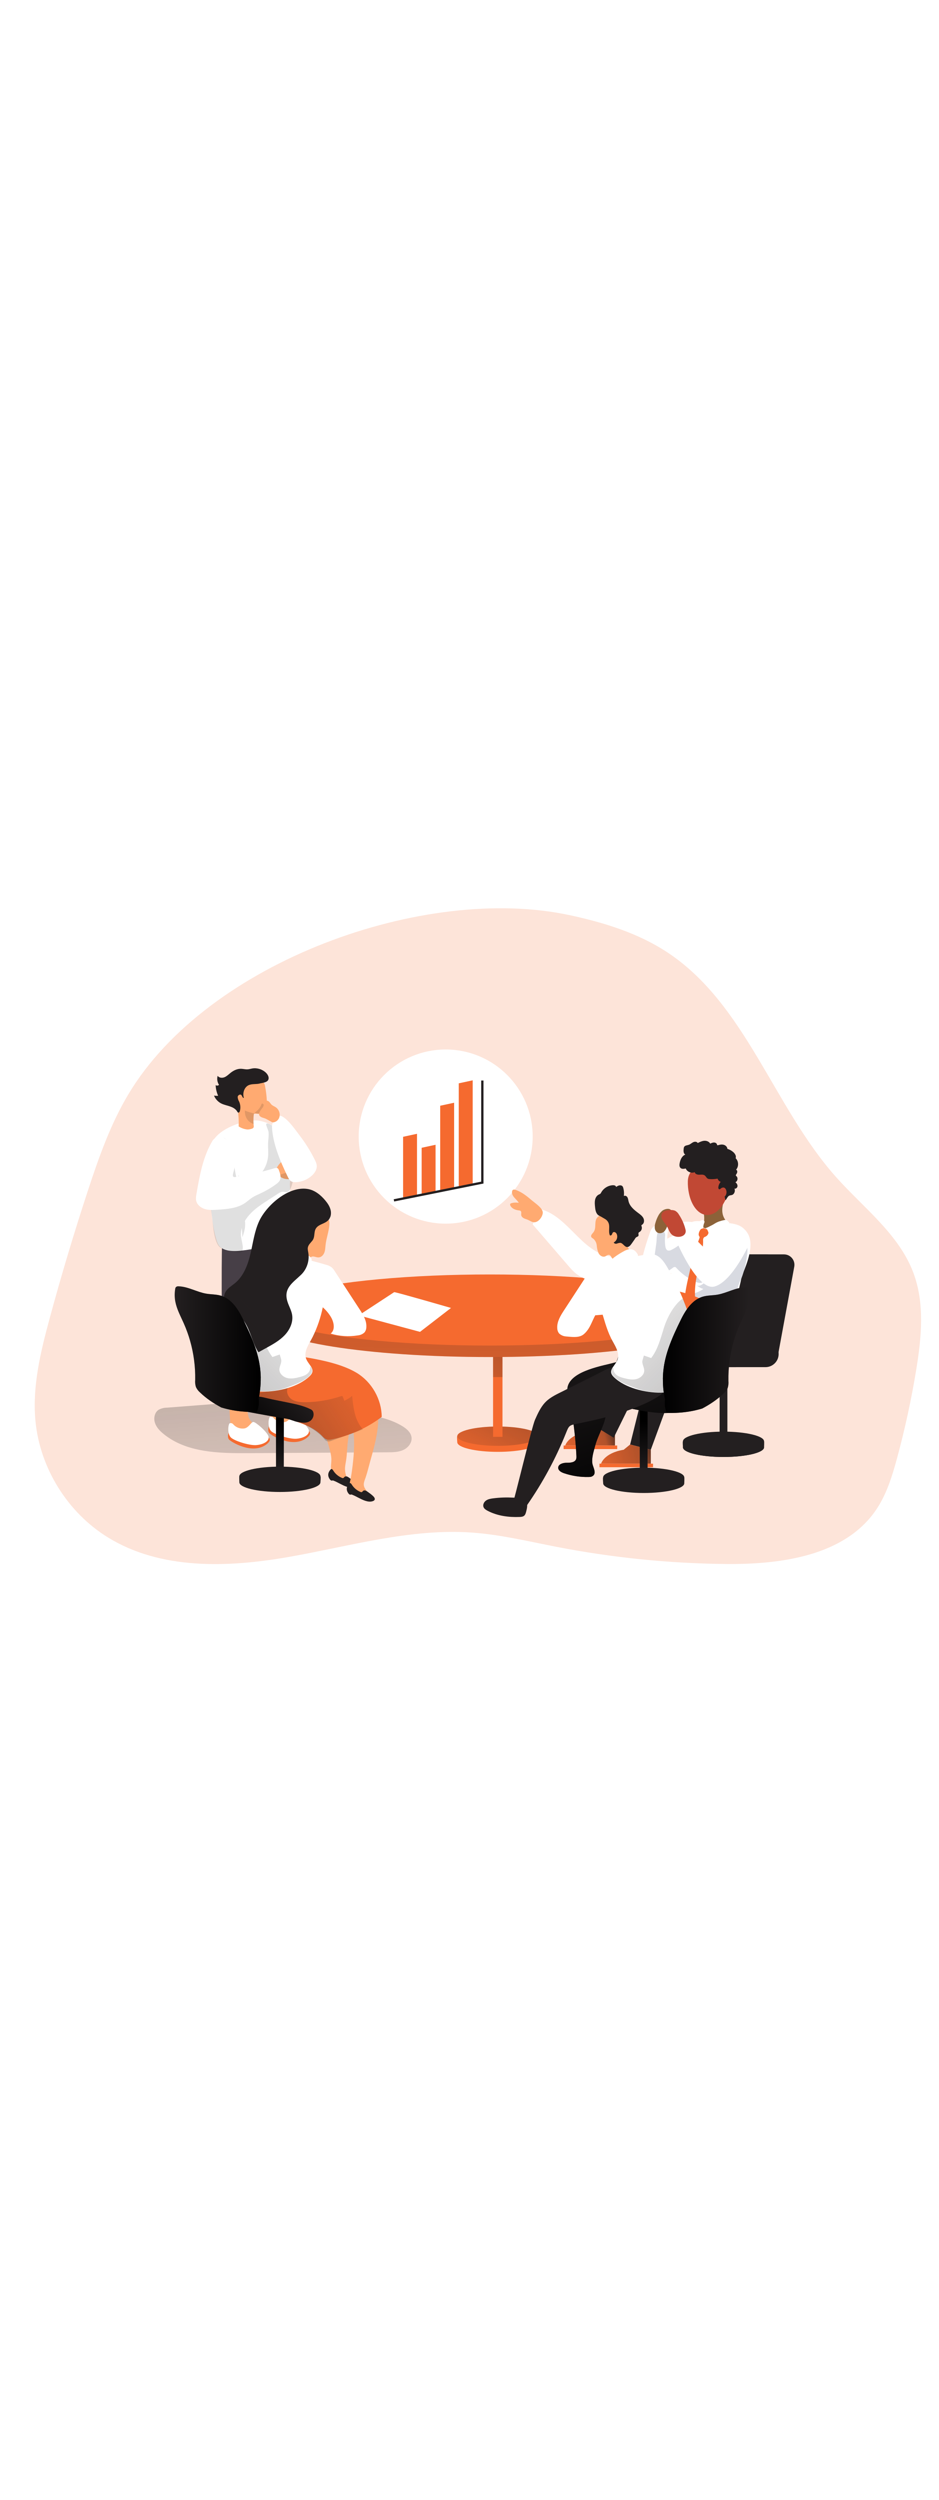 <svg id="_0568_team_presentation_6" xmlns="http://www.w3.org/2000/svg" xmlns:xlink="http://www.w3.org/1999/xlink" viewBox="0 0 500 500" data-imageid="team-presentation-6-80" imageName="Team Presentation 6" class="illustrations_image" style="width: 188px;"><defs><style>.cls-1_team-presentation-6-80{fill:url(#linear-gradient);}.cls-1_team-presentation-6-80,.cls-2_team-presentation-6-80,.cls-3_team-presentation-6-80,.cls-4_team-presentation-6-80,.cls-5_team-presentation-6-80,.cls-6_team-presentation-6-80,.cls-7_team-presentation-6-80,.cls-8_team-presentation-6-80,.cls-9_team-presentation-6-80,.cls-10_team-presentation-6-80,.cls-11_team-presentation-6-80,.cls-12_team-presentation-6-80,.cls-13_team-presentation-6-80,.cls-14_team-presentation-6-80,.cls-15_team-presentation-6-80,.cls-16_team-presentation-6-80,.cls-17_team-presentation-6-80,.cls-18_team-presentation-6-80,.cls-19_team-presentation-6-80,.cls-20_team-presentation-6-80,.cls-21_team-presentation-6-80,.cls-22_team-presentation-6-80,.cls-23_team-presentation-6-80,.cls-24_team-presentation-6-80,.cls-25_team-presentation-6-80,.cls-26_team-presentation-6-80{stroke-width:0px;}.cls-2_team-presentation-6-80{isolation:isolate;opacity:.18;}.cls-2_team-presentation-6-80,.cls-26_team-presentation-6-80{fill:#68e1fd;}.cls-3_team-presentation-6-80{fill:url(#linear-gradient-11-team-presentation-6-80);}.cls-4_team-presentation-6-80{fill:url(#linear-gradient-12-team-presentation-6-80);}.cls-5_team-presentation-6-80{fill:url(#linear-gradient-13-team-presentation-6-80);}.cls-6_team-presentation-6-80{fill:url(#linear-gradient-10-team-presentation-6-80);}.cls-7_team-presentation-6-80{fill:url(#linear-gradient-16-team-presentation-6-80);}.cls-8_team-presentation-6-80{fill:url(#linear-gradient-15-team-presentation-6-80);}.cls-9_team-presentation-6-80{fill:url(#linear-gradient-14-team-presentation-6-80);}.cls-10_team-presentation-6-80{opacity:.14;}.cls-10_team-presentation-6-80,.cls-20_team-presentation-6-80{fill:#231f20;}.cls-27_team-presentation-6-80{fill:none;stroke:#231f20;stroke-miterlimit:10;stroke-width:1.22px;}.cls-11_team-presentation-6-80{fill:url(#linear-gradient-4-team-presentation-6-80);}.cls-12_team-presentation-6-80{fill:url(#linear-gradient-2-team-presentation-6-80);}.cls-13_team-presentation-6-80{fill:url(#linear-gradient-3-team-presentation-6-80);}.cls-14_team-presentation-6-80{fill:url(#linear-gradient-8-team-presentation-6-80);}.cls-15_team-presentation-6-80{fill:url(#linear-gradient-9-team-presentation-6-80);}.cls-16_team-presentation-6-80{fill:url(#linear-gradient-7-team-presentation-6-80);}.cls-17_team-presentation-6-80{fill:url(#linear-gradient-5-team-presentation-6-80);}.cls-18_team-presentation-6-80{fill:url(#linear-gradient-6-team-presentation-6-80);}.cls-19_team-presentation-6-80{fill:#473f47;}.cls-21_team-presentation-6-80{fill:#c14834;}.cls-22_team-presentation-6-80{fill:#d8dae1;}.cls-23_team-presentation-6-80{fill:#8c6239;}.cls-24_team-presentation-6-80{fill:#fff;}.cls-25_team-presentation-6-80{fill:#ffaa71;}</style><linearGradient id="linear-gradient-team-presentation-6-80" x1="1651.74" y1="190.31" x2="1670.03" y2="456.35" gradientTransform="translate(1945.06) rotate(-180) scale(1 -1)" gradientUnits="userSpaceOnUse"><stop offset="0" stop-color="#231f20"/><stop offset=".08" stop-color="#231f20" stop-opacity=".69"/><stop offset=".21" stop-color="#231f20" stop-opacity=".32"/><stop offset="1" stop-color="#231f20" stop-opacity="0"/></linearGradient><linearGradient id="linear-gradient-2-team-presentation-6-80" x1="856.92" y1="4784.69" x2="840.59" y2="4564.27" gradientTransform="translate(1000.16 5029.39) rotate(-180)" xlink:href="#linear-gradient-team-presentation-6-80"/><linearGradient id="linear-gradient-3-team-presentation-6-80" x1="1614.8" y1="346.78" x2="1654.9" y2="357.09" xlink:href="#linear-gradient-team-presentation-6-80"/><linearGradient id="linear-gradient-4-team-presentation-6-80" x1="1595.72" y1="356.43" x2="1635.82" y2="366.75" xlink:href="#linear-gradient-team-presentation-6-80"/><linearGradient id="linear-gradient-5-team-presentation-6-80" x1="1667.01" y1="324.59" x2="1693.13" y2="373.86" xlink:href="#linear-gradient-team-presentation-6-80"/><linearGradient id="linear-gradient-6-team-presentation-6-80" x1="1664.69" y1="288.35" x2="1707.31" y2="346.44" gradientTransform="translate(-1414.96 618.45) scale(1 -1)" xlink:href="#linear-gradient-team-presentation-6-80"/><linearGradient id="linear-gradient-7-team-presentation-6-80" x1="1679.94" y1="158.15" x2="1688.45" y2="423.02" xlink:href="#linear-gradient-team-presentation-6-80"/><linearGradient id="linear-gradient-8-team-presentation-6-80" x1="344.58" y1="369.22" x2="341.83" y2="341.04" gradientUnits="userSpaceOnUse"><stop offset="0" stop-color="#000" stop-opacity="0"/><stop offset=".99" stop-color="#000"/></linearGradient><linearGradient id="linear-gradient-9-team-presentation-6-80" x1="308.25" y1="279.04" x2="344.91" y2="386.73" xlink:href="#linear-gradient-8-team-presentation-6-80"/><linearGradient id="linear-gradient-10-team-presentation-6-80" x1="1536.38" y1="360.02" x2="1641.37" y2="255.03" xlink:href="#linear-gradient-team-presentation-6-80"/><linearGradient id="linear-gradient-11-team-presentation-6-80" x1="1546.25" y1="303.25" x2="1592.07" y2="303.25" gradientTransform="translate(1945.06) rotate(-180) scale(1 -1)" xlink:href="#linear-gradient-8-team-presentation-6-80"/><linearGradient id="linear-gradient-12-team-presentation-6-80" x1="1522.42" y1="368.67" x2="1519.67" y2="340.49" gradientTransform="translate(1669.65) rotate(-180) scale(1 -1)" xlink:href="#linear-gradient-8-team-presentation-6-80"/><linearGradient id="linear-gradient-13-team-presentation-6-80" x1="135.45" y1="355.3" x2="202.59" y2="310.85" gradientTransform="matrix(1,0,0,1,0,0)" xlink:href="#linear-gradient-team-presentation-6-80"/><linearGradient id="linear-gradient-14-team-presentation-6-80" x1="159.21" y1="321.3" x2="130.34" y2="347.77" xlink:href="#linear-gradient-8-team-presentation-6-80"/><linearGradient id="linear-gradient-15-team-presentation-6-80" x1="358.55" y1="359.48" x2="463.53" y2="254.49" gradientTransform="translate(-275.41)" xlink:href="#linear-gradient-team-presentation-6-80"/><linearGradient id="linear-gradient-16-team-presentation-6-80" x1="368.41" y1="302.71" x2="414.23" y2="302.71" gradientTransform="translate(-275.41)" xlink:href="#linear-gradient-8-team-presentation-6-80"/></defs><g id="background_team-presentation-6-80"><path class="cls-2_team-presentation-6-80 targetColor" d="M303.39,71.9c18.1,3.91,36.16,9.44,51.66,19.58,42.12,27.56,56.65,82.18,90.15,119.74,14.61,16.38,33.36,30.26,41.11,50.79,6.16,16.31,4.39,34.45,1.57,51.66-2.6,15.87-6.02,31.61-10.23,47.13-2.59,9.54-5.55,19.16-11.1,27.35-16.61,24.52-50.49,29.17-80.11,28.88-30.27-.3-60.51-3.37-90.23-9.15-14.9-2.9-29.73-6.49-44.87-7.56-32.87-2.32-65.22,7.3-97.68,12.98-32.46,5.68-68,6.89-96.09-10.34-21.54-13.22-36.32-36.9-38.7-62.07-1.74-18.38,2.75-36.74,7.58-54.56,6.23-23,13.08-45.83,20.53-68.46,5.76-17.47,11.94-34.96,21.39-50.73,42.26-70.55,157.87-111.89,235-95.23Z" style="fill: rgb(245, 106, 47);"/><path class="cls-1_team-presentation-6-80" d="M376.5,349.87c-7.36,2.48-14.4,5.87-14.2,9.36.22,3.9-29.79,4.6-32.73,4.2.55-1.25.09-3.26.6-4.47-11.65-2.78-21.23-5.7-32.39-9.86-13.93-5.19-30.49-5.92-45.18-7.34-32.7-3.17-66.18-2.57-97.97,6.47-6.88,1.96-13.68,4.31-19.96,7.73-1.77.96-3.58,2.1-4.5,3.89-1.77,3.46.56,7.66,3.47,10.24,4.51,4,10.37,6.08,16.16,7.74,18.94,5.44,38.89,7.34,58.51,5.6,8.59-.76,17.27-2.22,25.77-.77,8.47,1.45,16.2,5.69,24.51,7.89,8.31,2.2,18.26,1.86,24.12-4.42,1.45-1.56,2.63-3.46,4.5-4.49,2.34-1.29,5.21-.93,7.86-.56,24.84,3.45,50.13,3.62,75.01.53,2.04-.25,4.28-.65,5.55-2.27.95-1.21,1.14-2.91,2.16-4.06,1.37-1.55,3.71-1.63,5.78-1.62,12.29.06,24.59-.72,36.78-2.33,3.22-.43,6.56-.95,9.26-2.76,2.7-1.81,4.59-5.26,3.57-8.35-.64-1.94-2.26-3.38-3.88-4.61-10.64-8.11-24.6-11.27-37.78-9.56-2.58.34-8.91,1.76-15.01,3.82Z"/><path class="cls-12_team-presentation-6-80" d="M159.01,331.35c11.34,1.75,22.66,3.64,33.95,5.68,7.45,1.34,15.08,2.81,21.5,6.81,2.21,1.37,4.36,3.28,4.68,5.84.35,2.84-1.8,5.51-4.4,6.7s-5.56,1.24-8.43,1.24l-74.2.45c-15.73.1-32.86-.28-45.04-10.23-1.98-1.61-3.83-3.54-4.59-5.97s-.17-5.43,1.94-6.85c1.4-.76,2.97-1.16,4.56-1.15l33.57-2.59"/></g><g id="_character_1_team-presentation-6-80"><path class="cls-25_team-presentation-6-80" d="M147.48,325.44c6.25-1.42,5.03,7.45,6.67,10.74.87,1.76,2.45,3.04,3.86,4.43,1.41,1.38,2.73,3.07,2.81,5.04.03.37-.04.74-.22,1.06-.31.39-.75.66-1.24.75-3.57,1.04-7.4.66-10.7-1.05-1.54-.74-2.82-1.92-3.67-3.41-.68-1.59-1.01-3.31-.95-5.04-.14-3.7-1.78-11.35,3.43-12.51Z"/><path class="cls-26_team-presentation-6-80 targetColor" d="M153.01,343.68s17.78.76,10.25,6.34c-7.53,5.59-18.78-1.37-19.87-2.64s-.21-3.46-.21-3.46l9.83-.25Z" style="fill: rgb(245, 106, 47);"/><path class="cls-24_team-presentation-6-80" d="M144.17,346.14c1.59,1.93,9.94,4.53,13.64,4.26s7.02-1.99,6.66-4.38-6.9-7.96-8.12-7.94-2.21,2.86-4.67,3.45c-2.24.37-4.52-.45-6.02-2.16-.46-.64-1.31-.86-2.02-.53-.85,1.23-1.05,5.36.54,7.29Z"/><path class="cls-25_team-presentation-6-80" d="M126.04,328.94c6.25-1.45,5.03,7.41,6.67,10.7.86,1.77,2.45,3.05,3.86,4.44,1.41,1.38,2.73,3.07,2.81,5.04.04.37-.04.74-.21,1.06-.31.39-.75.66-1.24.75-3.57,1.04-7.4.66-10.7-1.05-1.54-.74-2.82-1.93-3.67-3.41-.68-1.59-1-3.31-.95-5.04-.14-3.74-1.78-11.36,3.43-12.48Z"/><path class="cls-26_team-presentation-6-80 targetColor" d="M131.57,347.1s17.78.75,10.25,6.34c-7.53,5.6-18.78-1.36-19.87-2.63s-.21-3.46-.21-3.46l9.83-.25Z" style="fill: rgb(245, 106, 47);"/><path class="cls-24_team-presentation-6-80" d="M122.73,349.52c1.59,1.94,9.94,4.53,13.64,4.27,3.7-.26,7.02-1.98,6.66-4.38-.36-2.39-6.9-7.96-8.12-7.94s-2.21,2.86-4.67,3.44c-2.24.37-4.52-.45-6.02-2.16-.46-.63-1.31-.85-2.02-.52-.85,1.25-1.05,5.34.54,7.28Z"/><path class="cls-19_team-presentation-6-80" d="M142.16,248.27l-8.35,87.93-12.05-1.49c-4.76-21.45-3.59-85.64-3.59-85.64l23.99-.8Z"/><path class="cls-19_team-presentation-6-80" d="M133.8,245.89l8.35,87.93,12.07-1.49c6.89-55.64,1.21-90.28,1.21-90.28l-21.63,3.83Z"/><path class="cls-24_team-presentation-6-80" d="M154.38,214.1c.15-1.61.58-3.21.75-4.86.39-3.32.33-6.67-.19-9.97-.56-3.52-1.62-6.94-3.14-10.16-1.39-2.79-3.9-3.97-6.72-5.37-2.36-1.28-4.93-2.15-7.58-2.58-1.87-.17-3.76-.07-5.6.31-5.68,1.08-13.16,4.01-17.03,8.48-2.91,3.37-3.26,8.18-3.35,12.63-.12,6.14,0,12.28.38,18.42.05.89.11,1.78.18,2.67.52,6.73,1.07,13.72,2.99,20.22.6,2.04,1.24,4.09,3.13,5.18,4.44,2.58,11.23,1.16,16.03.49,6.37-.91,12.9-1.85,18.55-4.94,1.18-.51,2.13-1.43,2.68-2.58.49-1.38-.11-2.88-.53-4.29-1.91-6.28-.43-12.89-.43-19.3,0-1.16-.15-2.35-.15-3.51,0-.29.05-.58.05-.87Z"/><path class="cls-10_team-presentation-6-80" d="M142.97,187.06c.26,2.15-.17,4.31-.24,6.47-.06,1.97.18,3.94.08,5.91-.17,3.31-1.34,6.56-3.32,9.22,5.21-1.09,10.42-2.19,15.63-3.28.31-.07.66-.16.83-.43.16-.26.1-.59.03-.89-.45-2.05-.9-4.1-1.36-6.15-.66-3.01-1.37-6.11-3.11-8.65-1.66-2.41-4.11-4.08-6.64-5.46-.58-.31-2.58-1.75-3.13-.78-.26.45,1.14,3.31,1.23,4.04Z"/><path class="cls-25_team-presentation-6-80" d="M150.93,202.29c1.55-.98,3.61-1.13,5.26-.32,1.65.81,2.79,2.59,2.78,4.42-.01,1.24-.51,2.43-1.17,3.48-.41.66-.9,1.29-1.54,1.73-.96.64-2.18.78-3.34.7-1.04-.07-2.08-.31-2.99-.82-1.36-.77-3.14-2.97-2.68-4.69.41-1.54,2.36-3.67,3.68-4.5Z"/><path class="cls-10_team-presentation-6-80" d="M129.11,243.25c.77-2.49,1.55-4.64,1.43-7.55-.17-2.44-.54-4.87-1.11-7.25l-4.07-19.39c-.74-3.56-2.35-20.7-7.78-18.74-3.07,1.11-5.28,3.97-6.36,7.07s-1.13,6.43-1.13,9.72c.1,8.48,1.79,17.28,2.89,25.77.42,3.21.92,15.13,5.17,16.19.82.21,1.65.63,2.47.78,1.42.26,5.71,1.96,7.57,1.41.31-.08.58-.27.74-.55,1.1-2.17-.67-6.41-.67-8.84,0-3.93,1.97-7.7,4.52-10.58,2.85-3.22,6.51-5.6,10.12-7.93,1.66-1.08,3.33-2.15,4.99-3.23.86-.56,1.79-1.13,2.81-1.11.7.02,1.4.32,2.1.2,1.09-.19,1.73-1.3,2.13-2.33.96-2.46,1.41-5.12,1.31-7.76-.01-.34-.06-.72-.32-.94-.31-.25-.76-.14-1.14-.02-5.23,1.64-10.47,3.28-15.7,4.91-2.37.74-4.84,1.49-7.29,1.09s-4.84-2.32-4.88-4.8"/><path class="cls-24_team-presentation-6-80" d="M113.26,191.73c-5.15,8.52-6.95,18.59-8.64,28.41-.21,1.21-.42,2.46-.15,3.66.48,2.19,2.49,3.79,4.65,4.43s4.45.5,6.69.36c4.8-.31,10.49-.73,14.56-3.51,1.4-.96,2.64-2.14,4.07-3.05,1.36-.87,2.86-1.48,4.32-2.16,2.84-1.32,5.56-2.91,8.1-4.74.83-.6,1.68-1.26,2.13-2.17.83-1.66.18-3.64-.47-5.37-.16-.43-.35-.89-.75-1.11-.47-.27-1.07-.12-1.59.03-6.86,2.04-13.87,3.6-20.95,4.69-1.95.3-1.09-1.83-.84-2.94.36-1.57.83-3.12,1.03-4.73.54-4.57-1.36-9.36-4.9-12.3-.94-.78-2.05-1.46-3.27-1.54s-3.35,1-3.98,2.05Z"/><path class="cls-25_team-presentation-6-80" d="M142.13,172.34c-.02-1.69-.13-3.4-.31-5.04-.16-1.46-.39-2.94-.67-4.39-.19-.94-.3-1.65-1.12-2.22-2.26-1.39-4.86-2.1-7.51-2.06-2,0-4.15.48-5.47,1.97-.9,1.15-1.43,2.55-1.51,4.01-.4,3.69.56,7.37,1.09,11.05.42,2.85.57,5.73.45,8.6,1.39.92,2.98,1.48,4.64,1.65.78,0,1.54-.14,2.28-.39.41-.08.78-.32,1.02-.67.11-.3.14-.63.08-.95-.03-.3-.08-.6-.08-.91h0c-.12-1.68-.09-3.37.1-5.04,0-.14.05-.28.15-.38.11-.06.23-.08.35-.06h.47c.84.06,1.68.05,2.52-.04,1-.11,1.93-.57,2.62-1.31.88-.98.96-2.48.92-3.82Z"/><path class="cls-10_team-presentation-6-80" d="M140.3,172.58c-.17-.26-.44-.56-.74-.47-.22.07-.31.32-.39.53-.33.9-.83,1.74-1.46,2.45-.39.44-.83.82-1.26,1.21-.28.24-.55.49-.83.73.76.24,1.53.49,2.32.52s1.63-.19,2.19-.75c.33-.34.55-.77.76-1.2.2-.42.41-.85.47-1.31s-.06-.98-.41-1.28"/><path class="cls-20_team-presentation-6-80" d="M138.76,161.34c1.37-.33,3.36-.48,4.05-1.78.64-1.21-.09-2.72-1.05-3.7-1.9-1.94-4.78-2.87-7.45-2.41-.85.15-1.68.42-2.53.47-1.14.06-2.27-.28-3.42-.31-2-.05-3.93.86-5.51,2.1-1.07.84-2.03,1.85-3.28,2.38s-2.93.39-3.67-.74c-.48,1.6-.21,3.41.72,4.8-.45.48-1.26.55-1.79.16.07,1.95.52,3.88,1.32,5.66-.73.06-1.47.03-2.2-.11.79,1.99,2.41,3.64,4.39,4.46,2.68,1.11,5.67,1.18,7.64,3.54.24.3.49.99.91,1.06s.71-.36.82-.75c.46-1.67.34-3.44-.34-5.03-.48-.77-.76-1.65-.82-2.56.09-.9,1.31-1.6,1.89-1.08s.69,1.82,1.41,1.56c-.82-2.56.25-5.79,2.72-6.8,1.9-.75,3.98-.3,5.91-.86.09-.03.19-.05.3-.08Z"/><path class="cls-10_team-presentation-6-80" d="M136.07,177.52c-1.95-.36-3.85-.93-5.69-1.69-.16,5.93,4.66,7.16,4.66,7.16h0c-.12-1.68-.09-3.37.1-5.04,0-.14.05-.28.15-.38.11-.06.23-.08.35-.06h.47-.03Z"/><path class="cls-24_team-presentation-6-80" d="M167.6,201.99c.49.98.97,2.01,1.06,3.1.17,2.12-1.16,4.1-2.76,5.5-2.29,2-5.26,3.2-8.29,3.35-.78.04-1.6,0-2.3-.34-1.05-.52-1.65-1.64-2.16-2.7-3.78-7.78-7.92-17.42-8.31-26.19-.12-2.73,2.27-7.52,5.46-5.72,3.52,1.99,6.78,6.87,9.2,10.03,3.11,4.05,5.83,8.4,8.1,12.96Z"/><path class="cls-25_team-presentation-6-80" d="M140.82,179.92c.33.11.65.23.96.4.98.54,1.97,1.08,2.95,1.62.14.08.29.16.45.19.17.03.34,0,.5-.03,4.18-.86,4.21-6.33.82-8.23-.62-.35-1.29-.62-1.82-1.09-.49-.44-.81-1.04-1.27-1.52s-1.14-.84-1.77-.62c-.57.2-.89.8-1.04,1.39s-.18,1.2-.45,1.75c-.17.35-.43.66-.68.96-.38.48-.73.98-1.05,1.51-.31.52-.6,1.11-.49,1.71.12.69.75,1.19,1.4,1.46.48.2.98.33,1.47.5Z"/></g><g id="_character_4_team-presentation-6-80"><ellipse class="cls-20_team-presentation-6-80" cx="385.25" cy="354.96" rx="21.59" ry="5.14"/><path class="cls-26_team-presentation-6-80 targetColor" d="M327.45,346.62v7.39h-26.47s1.55-5.67,12.03-7.39l3.44-2.8,11,2.8Z" style="fill: rgb(245, 106, 47);"/><path class="cls-13_team-presentation-6-80" d="M327.45,346.62v7.39h-26.47s1.55-5.67,12.03-7.39l3.44-2.8,11,2.8Z"/><rect class="cls-26_team-presentation-6-80 targetColor" x="300.13" y="354.01" width="28.53" height="1.89" transform="translate(628.78 709.91) rotate(-180)" style="fill: rgb(245, 106, 47);"/><rect class="cls-20_team-presentation-6-80" x="383.18" y="312.31" width="4.14" height="38.33"/><path class="cls-20_team-presentation-6-80" d="M363.67,354.96c0,2.84,9.66,5.14,21.59,5.14s21.59-2.3,21.59-5.14c0-.26.15-2.95,0-3.2-1.54-2.48-10.74-1.94-21.59-1.94-10.43,0-19.57-.4-21.59,1.94-.29.33,0,2.84,0,3.2Z"/><ellipse class="cls-20_team-presentation-6-80" cx="385.25" cy="351.76" rx="21.59" ry="5.14"/><path class="cls-20_team-presentation-6-80" d="M378.67,305.32h35.71s8.55-46.42,8.55-46.42c.63-3.41-1.99-6.56-5.46-6.56h-24.41c-2.68,0-4.98,1.91-5.46,4.55l-8.92,48.43Z"/><path class="cls-20_team-presentation-6-80" d="M369.16,305.32h35.71s8.55-46.42,8.55-46.42c.63-3.41-1.99-6.56-5.46-6.56h-24.41c-2.68,0-4.98,1.91-5.46,4.55l-8.92,48.43Z"/><rect class="cls-20_team-presentation-6-80" x="374.89" y="298.33" width="39.72" height="13.99" rx="7" ry="7"/><rect class="cls-20_team-presentation-6-80" x="359.16" y="298.33" width="39.72" height="13.99" rx="7" ry="7"/><path class="cls-24_team-presentation-6-80" d="M397.32,239.98c-.25-.31-.52-.61-.82-.88-4.18-4-10.98-3.58-15.24-3.45-3.78.17-7.56.06-11.32-.33-.53-.08-1.08-.14-1.62-.2l-.53-.06c-2.82-.3-6.21-.27-7.15,2.64-1.1,3.48-1.2,7.64-1.72,11.25-1.51,10.78-2.35,21.31-2.81,32.13-.42,9.56,12.28,10.32,19.11,10.32,2.31.06,4.63-.08,6.92-.41,2.1-.36,4-1.19,6.11-1.61,1.09-.12,2.12-.54,2.97-1.22,1.16-1.13,1.16-2.96,1.16-4.59-.04-4.11.3-8.22,1-12.27.38-2.02.97-3.98,1.32-5.98.39-1.64.95-3.23,1.66-4.76,2.88-7.26,5.15-15.49.94-20.57Z"/><path class="cls-24_team-presentation-6-80" d="M346.01,240.95c.25-.92.66-1.8,1.22-2.58,1.31-1.65,3.65-2.01,5.76-2.16.98-.09,2.18,0,2.65.84.21.48.27,1.01.18,1.53-.14,1.74-.63,3.7-.47,5.42,1.38-.87,2.88-1.55,4.45-2,.42-.13,4.63-.61,4.69,0,.23,2.61.34,5.23.34,7.85.18,1.92-.43,3.83-1.68,5.3-2.23,3.12-4.71,6.04-7.43,8.74-2.91,2.9-6.84,4.54-10.95,4.59-1.3.03-2.79-.19-3.51-1.28-.39-.71-.56-1.52-.5-2.33,0-2.31.2-4.61.56-6.88.9-5.8,2.79-11.49,4.68-17.05Z"/><path class="cls-22_team-presentation-6-80" d="M349.52,245.98c.21-1.51,0-5.05,1.25-5.99.07-.04.14-.08.21-.12,1.12-.54,2.46-.07,3,1.05.19.65.24,1.34.13,2.02-.11,1.63-.07,3.27.13,4.89.12.98.44,2.12,1.38,2.44.67.14,1.36.01,1.94-.35,1.65-.8,3.18-1.8,4.57-3,.31-.26.69-.55,1.08-.42.23.11.42.29.53.52l10.05,15.53c.84,1.3,1.6,3.25.65,4.29-.96,1.04-2.7.68-4.02.1-3.89-1.71-7.37-4.21-10.22-7.35-.19-.27-.46-.46-.77-.56-.43-.01-.85.15-1.15.45-1.83,1.35-3.78,2.52-5.82,3.51-1.53.69-3.69,1.18-4.62-.24-.38-.79-.47-1.7-.25-2.55l1.94-14.22Z"/><path class="cls-22_team-presentation-6-80" d="M386.55,249.98c.73-1.86,1.91-3.51,3.45-4.79,1.6-1.29,3.8-1.52,5.63-.58,2.36,1.43,2.56,4.75,2.26,7.5-.43,3.92-1.29,7.78-2.56,11.51-.64,1.85-1.66,3.6-2.22,5.48-.46,1.51-.52,3.11-.98,4.69-1.17,3.9-1.8,7.95-1.88,12.02.03.54-.06,1.07-.27,1.57-.23.5-.78.77-1.31.64-.3-.15-.56-.39-.74-.68-2.56-3.31-7.03-4.4-11.19-4.9-4.88-.6-9.81-.7-14.71-1-2.01-.12-4.5-.71-4.82-2.68-.1-1.16.47-2.28,1.48-2.88.99-.58,2.09-.95,3.23-1.09,4.37-.82,8.96-1.5,12.59-4.06-1.32-.39-2.54-1.06-3.57-1.97,2.35,1.53,6.15-3.49,7.79-4.76,1.47-1.19,2.7-2.66,3.61-4.32,1.73-2.98,2.8-6.52,4.22-9.68Z"/><path class="cls-26_team-presentation-6-80 targetColor" d="M373.85,238.41c.53-.12,1.09-.05,1.58.21.48.25,1.01.39,1.56.39.02.04.05.09.07.13.66,1.41.05,3.08-1.36,3.74-.3.1-.58.24-.84.41-.39.48-.56,1.1-.46,1.72.09,5.07-1.4,10.02-2.57,14.95-1.37,5.74-2.33,11.69-1.45,17.54.07.31.07.63,0,.94-.1.21-.23.41-.39.58l-2.56,2.92c-.77-1.18-2.53-1.6-2.94-2.95-.1-.39-.13-.79-.08-1.18.29-5.47,1.56-10.82,2.81-16.14,1.29-6.07,3.02-12.04,5.18-17.86.11-.21.15-.45.14-.68-.06-.22-.17-.42-.31-.59-.68-1.12.5-3.67,1.65-4.11Z" style="fill: rgb(245, 106, 47);"/><path class="cls-24_team-presentation-6-80" d="M387.06,235.59c-3.63-.33-7.25-.55-10.89-.67-2.4-.08-5.59-.71-7.83.23.54.06,1.09.12,1.62.2,3.76.39,7.54.5,11.32.33,4.26-.13,11.06-.55,15.24,3.45-2.23-2.64-6.02-3.23-9.46-3.54Z"/><path class="cls-23_team-presentation-6-80" d="M383.92,224.65c.32.3.79.31,1.17.12-.51,2.77-.94,5.21.35,7.92.54,1.13,1.36,2.21,2.54,2.64-2.63.38-4.57,1.39-7,2.32-1.43.55-3.03,1.07-4.58.98-.16,0-2.94-.63-2.53-1.24,2.21-3.25.45-8.64.45-8.64,3.83,1.13,7.88-.88,9.31-4.6.04.19.14.37.28.5Z"/><path class="cls-21_team-presentation-6-80" d="M381.54,203.98s-14.99-1.05-15.28,9.38c-.06,2.16.13,4.32.57,6.43.15.74.33,1.46.53,2.16,1.93,6.36,6.19,10.66,11.41,9.12,9.09-2.66,14.89-24.37,2.76-27.09Z"/><path class="cls-20_team-presentation-6-80" d="M385.82,221.65c1.15-1.01,1.39-2.9.53-4.16-.14-.2-.3-.39-.51-.52-.49-.31-1.15-.22-1.66.06-.4.23-.94,1.04-1.44.53-.27-.27-.28-.69-.23-1.07.13-1.01.57-1.98,1.26-2.73-.79-.27-1.43-.93-1.68-1.73-1.38.29-2.8.37-4.21.26-.33-.03-.67-.07-.97-.22-.72-.36-1.02-1.25-1.67-1.73-.81-.59-1.92-.4-2.92-.38s-2.23-.37-2.38-1.36c-1.76.78-4.08-.16-4.79-1.95-.97.21-2.12.37-2.82-.32-.64-.63-.59-1.66-.42-2.53.35-1.86,1.23-3.86,3.01-4.54-1.04-.55-1.03-2.01-.87-3.18.04-.33.09-.68.27-.96.49-.79,1.62-.76,2.49-1.08.85-.31,1.5-.99,2.32-1.38s1.99-.35,2.39.45c1.11-.55,2.25-1.11,3.49-1.2s2.6.42,3.16,1.52c.63-.3,1.28-.6,1.98-.61s1.45.37,1.64,1.04c.04.15.07.33.2.41.13.08.29.03.43-.02.97-.32,2.03-.48,3.01-.19s1.84,1.14,1.9,2.16c1.18.34,2.29.95,3.2,1.78.89.81,1.64,2.07,1.18,3.18,1.64,1.55,1.75,4.44.23,6.11.47.17.69.74.64,1.23-.06.5-.33.93-.61,1.35-.09.13-.18.28-.16.43.02.2.21.34.36.48.94.86.61,2.68-.57,3.15.61.53,1.14,1.26,1.11,2.07s-.84,1.6-1.61,1.34c.36.9.2,1.98-.4,2.74-.75.95-1.55.64-2.45,1.05-.78.36-1.31,1.75-1.93,2.44-.14-.66-.3-1.31-.47-1.96Z"/><path class="cls-20_team-presentation-6-80" d="M354.14,283.55l-20.56,10.53-17.13,49.44,10.32,6.35,20.23-41.04s18.87-5.75,23.97-7.42,11.45-17.54,11.45-17.54c-23.01-.17-28.27-.32-28.27-.32Z"/><path class="cls-20_team-presentation-6-80" d="M370.44,285.22l-20.55,10.53-14.36,57.73,11,2.8,16.82-45.79s18.86-5.76,23.96-7.43,3.91-16.14,3.91-16.14c-8.84-6.05-20.78-1.7-20.78-1.7Z"/><path class="cls-24_team-presentation-6-80" d="M391.17,237.93c-3.22-.77-11.14,16.05-11.14,16.05l-12.78-12.85-7.61,2.87s11.43,28.12,20.92,25.41c9.49-2.71,18.45-22.78,18.45-22.78,1.21-3.45-4.61-7.94-7.83-8.71Z"/><path class="cls-23_team-presentation-6-80" d="M352.54,229.22c-.9.78-1.63,1.74-2.15,2.81-.58,1.13-1.05,2.31-1.39,3.54-.31.93-.43,1.92-.33,2.9.11.99.68,1.87,1.54,2.37,1.33.53,2.85.12,3.75-.99.85-1.11,1.4-2.42,1.61-3.81.18-1.38.57-2.72,1.17-3.98.51-.6.84-1.34.94-2.12-.18-2.79-3.84-1.84-5.15-.72Z"/><path class="cls-21_team-presentation-6-80" d="M365.07,239.32c.58,2.95-2.65,4.14-5.13,3.56-.75-.15-1.45-.47-2.05-.94-1.43-1.13-1.88-3.09-2.81-4.64-.67-1.1-1.58-2.02-2.23-3.11-.74-1.07-.88-2.45-.37-3.65.81-1.47,2.78-1.78,4.46-1.78.86-.08,1.73.04,2.54.36.85.48,1.55,1.18,2.02,2.03,1.66,2.49,2.87,5.26,3.57,8.17Z"/><path class="cls-26_team-presentation-6-80 targetColor" d="M346.53,356.27v7.39h-26.47s1.55-5.67,12.03-7.39l3.44-2.8,11,2.8Z" style="fill: rgb(245, 106, 47);"/><path class="cls-11_team-presentation-6-80" d="M346.53,356.27v7.39h-26.47s1.55-5.67,12.03-7.39l3.44-2.8,11,2.8Z"/><rect class="cls-26_team-presentation-6-80 targetColor" x="319.2" y="363.66" width="28.53" height="1.89" transform="translate(666.93 729.21) rotate(-180)" style="fill: rgb(245, 106, 47);"/><path class="cls-24_team-presentation-6-80" d="M385.72,234.08c.4-.08.82-.14,1.19.02.62.26.89,1.05,1.52,1.29-1.46,1.34-3.43,1.95-5.11,3.01-1.79,1.13-3.21,2.74-4.61,4.32-1.58-.87-1.48-3.32-2.86-4.49.76,0,2.07-.86,2.77-1.18s1.33-.7,1.98-1.11c1.55-.99,3.33-1.51,5.12-1.86Z"/><path class="cls-24_team-presentation-6-80" d="M372.15,235c-.52.42-.93.95-1.34,1.47-.52.66-1.04,1.33-1.57,1.99-.14.17-.28.38-.23.6.06.26.38.38.65.34s.5-.19.76-.27c.56-.19,1.17-.07,1.76-.1.73-.04,1.42-.29,2.1-.55.08-.03.16-.06.2-.13.04-.07.04-.16.03-.24-.05-.71.08-1.38.31-2.05.17-.49.5-1.05.17-1.55-.62-.96-2.23-.02-2.85.49Z"/></g><g id="table_team-presentation-6-80"><path class="cls-26_team-presentation-6-80 targetColor" d="M243.49,352.24c0,2.84,9.66,5.14,21.59,5.14,11.92,0,21.59-2.3,21.59-5.14,0-.26.15-2.95,0-3.2-1.54-2.48-10.74-1.94-21.59-1.94-10.43,0-19.57-.4-21.59,1.94-.29.33,0,2.84,0,3.2Z" style="fill: rgb(245, 106, 47);"/><ellipse class="cls-26_team-presentation-6-80 targetColor" cx="265.08" cy="349.04" rx="21.59" ry="5.14" style="fill: rgb(245, 106, 47);"/><ellipse class="cls-17_team-presentation-6-80" cx="265.08" cy="349.04" rx="21.59" ry="5.14"/><rect class="cls-26_team-presentation-6-80 targetColor" x="262.54" y="300.84" width="5.01" height="48.56" transform="translate(530.1 650.24) rotate(-180)" style="fill: rgb(245, 106, 47);"/><rect class="cls-18_team-presentation-6-80" x="262.54" y="300.84" width="5.01" height="16.77" transform="translate(530.1 618.45) rotate(-180)"/><path class="cls-26_team-presentation-6-80 targetColor" d="M142.53,288.03c0,10.44,52.94,18.91,118.25,18.91,65.31,0,118.25-8.46,118.25-18.91,0-.43.18-5.68,0-6.1-4.13-9.84-55.64-12.81-118.25-12.81-61.22,0-112.19,3.27-118.25,12.81-.4.64,0,5.45,0,6.1Z" style="fill: rgb(245, 106, 47);"/><path class="cls-16_team-presentation-6-80" d="M379.03,288.03c0,10.44-52.94,18.91-118.25,18.91-65.31,0-118.25-8.46-118.25-18.91,0-1.21-.13-2.48,0-3.68.08-.75.47-1.43.85-2.09.8-1.37,1.7-2.83,3.17-3.42.85-.34,1.79-.35,2.71-.35,2.73,0,5.47.06,8.2.17,3.76.16,7.52.42,11.25.96,2.79.4,5.56.96,8.37,1.13,5.79.33,11.54-1.02,17.34-1.27.43-.02.87-.03,1.28.07.47.11.9.37,1.33.59,2.08,1.07,4.49,1.47,6.8,1.14,21.03,1.43,42,0,62.94-2.43,17.49-2.04,34.97-4.52,52.58-4.97,18.38-.47,36.83,1.28,54.79,5.2,2.43.53,5.39,1.7,5.51,4.19.08,1.74-1.73,3.43-.62,4.78Z"/><ellipse class="cls-26_team-presentation-6-80 targetColor" cx="260.78" cy="281.93" rx="118.25" ry="18.91" style="fill: rgb(245, 106, 47);"/><polygon class="cls-24_team-presentation-6-80" points="337.76 272.41 307 273.78 316.45 284.78 350.31 281.93 337.76 272.41"/><path class="cls-24_team-presentation-6-80" d="M209.9,272.41c1.72.17,30.25,8.42,30.25,8.42l-16.5,12.72-32.65-8.76,18.9-12.37Z"/></g><g id="data_prsentation_team-presentation-6-80"><circle class="cls-24_team-presentation-6-80" cx="237.32" cy="189.67" r="46.32"/><polygon class="cls-26_team-presentation-6-80 targetColor" points="222.05 221.04 214.64 222.64 214.64 189.79 222.05 188.19 222.05 221.04" style="fill: rgb(245, 106, 47);"/><polygon class="cls-26_team-presentation-6-80 targetColor" points="231.93 218.91 224.52 220.51 224.52 195.63 231.93 194.03 231.93 218.91" style="fill: rgb(245, 106, 47);"/><polygon class="cls-26_team-presentation-6-80 targetColor" points="241.81 216.78 234.4 218.38 234.4 173.27 241.81 171.67 241.81 216.78" style="fill: rgb(245, 106, 47);"/><polygon class="cls-26_team-presentation-6-80 targetColor" points="251.7 214.65 244.28 216.25 244.28 161.35 251.7 159.75 251.7 214.65" style="fill: rgb(245, 106, 47);"/><polyline class="cls-27_team-presentation-6-80" points="209.76 223.61 256.84 214.15 256.84 159.85"/></g><g id="_character_3_team-presentation-6-80"><rect class="cls-20_team-presentation-6-80" x="340.69" y="331.47" width="4.14" height="38.33"/><rect class="cls-14_team-presentation-6-80" x="340.69" y="331.47" width="4.14" height="38.33"/><path class="cls-20_team-presentation-6-80" d="M321.18,374.12c0,2.84,9.66,5.14,21.59,5.14,11.92,0,21.59-2.3,21.59-5.14,0-.26.15-2.95,0-3.2-1.54-2.48-10.74-1.94-21.59-1.94-10.43,0-19.57-.4-21.59,1.94-.29.33,0,2.84,0,3.2Z"/><ellipse class="cls-20_team-presentation-6-80" cx="342.76" cy="370.93" rx="21.59" ry="5.14"/><path class="cls-24_team-presentation-6-80" d="M323.5,253.17c-13.95-3.23-20.96-20.15-34.58-24.58-.45-.14-.95-.27-1.37-.07-.4.19-.61.62-.79,1.03-1.04,2.28-2.08,4.56-3.12,6.84,6.23,7.22,12.46,14.45,18.69,21.67,1.45,1.69,2.92,3.38,4.69,4.73,4.01,3.06,9.17,4.06,14.13,4.97,2.94.54,6,1.07,8.87.24,3.76-1.09,8.06-6.26,6.82-10.46-1.34-4.55-9.49-3.47-13.34-4.36Z"/><path class="cls-25_team-presentation-6-80" d="M283.49,223.85c-2.74-2.33-5.57-4.7-8.98-5.83-.47-.16-1.04-.27-1.43.03-.23.17-.35.46-.41.74-.26,1.2.39,2.41,1.19,3.33s1.77,1.72,2.37,2.79c-1.28-.23-2.6-.17-3.86.17-.24.07-.49.15-.64.35-.21.29-.11.71.06,1.03.81,1.59,2.72,2.28,4.49,2.49.33.04.69.07.95.29.59.5.2,1.45.31,2.22.11.74.71,1.32,1.38,1.66s1.4.51,2.09.8c1.13.47,2.16,1.29,3.38,1.34,2.3.1,4.61-2.96,4.63-5.14.02-2.35-3.94-4.93-5.54-6.28Z"/><path class="cls-20_team-presentation-6-80" d="M303.01,323.46c-.07,2.31.41,4.5,1.27,6.58.04,0,.09,0,.13,0,2.39-.07,4.78-.02,7.17.15,3.98.28,7.93.91,11.85,1.66,1.81.34,3.61.71,5.41,1.07,1.72.35,3.44.71,5.17,1.04,3.28.64,6.43,1.19,9.48,1.63,3.9-1.66,7.44-4.18,10.32-7.43.31-.35.61-.7.9-1.06.37-.47.73-.96,1.06-1.47.96-1.48,1.7-3.11,1.89-4.8.08-.7.06-1.4-.07-2.1-.46-2.4-2.21-4.31-4.19-5.78-.21-.16-.43-.32-.65-.46-4.86-3.33-9.85-4.45-14.87-4.33-.44.01-.88.04-1.32.07-2.78.18-5.58.71-8.37,1.42-4.34,1.11-8.68,2.67-12.97,4.04-3.17.85-6.21,2.14-9.02,3.85-.81.52-1.51,1.18-2.07,1.96-.74,1.18-1.12,2.56-1.1,3.95Z"/><path class="cls-20_team-presentation-6-80" d="M303.38,330.36c.57,2.88,1.06,5.78,1.5,8.68,1.02,6.75,1.7,13.56,2.04,20.38.03.64.06,1.3-.18,1.89-.72,1.79-3.17,1.88-5.1,1.87s-4.45.77-4.41,2.7c.03,1.5,1.66,2.38,3.08,2.86,4.24,1.44,8.73,2.12,13.2,2.01.55-.01,1.11-.04,1.61-.26,3.04-1.33.63-4.85.31-6.92-.46-2.99.69-6.3,1.42-9.15,1.69-6.65,6.18-12.67,6-19.74-.02-.91-.1-1.91.47-2.61.85-1.04,4.4.64,5.51.87,1.72.35,3.44.71,5.17,1.04,9.24,1.8,17.78,3.86,27.29,2.1.56-.1,1.13-.22,1.59-.56.61-.44.92-1.18,1.15-1.9,1.33-4.12.97-8.76-.99-12.63-2.32-4.57-6-6.38-10.3-8.56-4.96-2.51-9.14-4.41-14.87-4.25-.44.01-.88.04-1.32.07-2.79.2-5.6.74-8.4,1.46-6.97,1.81-23.05,4.35-25.73,12.45-.84,2.55.22,4.6.73,7.08.08.38.16.76.23,1.14Z"/><path class="cls-15_team-presentation-6-80" d="M303.38,330.36c.57,2.88,1.06,5.78,1.5,8.68,1.02,6.75,1.7,13.56,2.04,20.38.03.64.06,1.3-.18,1.89-.72,1.79-3.17,1.88-5.1,1.87s-4.45.77-4.41,2.7c.03,1.5,1.66,2.38,3.08,2.86,4.24,1.44,8.73,2.12,13.2,2.01.55-.01,1.11-.04,1.61-.26,3.04-1.33.63-4.85.31-6.92-.46-2.99.69-6.3,1.42-9.15,1.69-6.65,6.18-12.67,6-19.74-.02-.91-.1-1.91.47-2.61.85-1.04,4.4.64,5.51.87,1.72.35,3.44.71,5.17,1.04,9.24,1.8,17.78,3.86,27.29,2.1.56-.1,1.13-.22,1.59-.56.61-.44.92-1.18,1.15-1.9,1.33-4.12.97-8.76-.99-12.63-2.32-4.57-6-6.38-10.3-8.56-4.96-2.51-9.14-4.41-14.87-4.25-.44.01-.88.04-1.32.07-2.79.2-5.6.74-8.4,1.46-6.97,1.81-23.05,4.35-25.73,12.45-.84,2.55.22,4.6.73,7.08.08.38.16.76.23,1.14Z"/><path class="cls-20_team-presentation-6-80" d="M290.23,331.13c-2.42,2.62-3.92,5.97-5.36,9.19-1.67,3.75-11.28,43.78-11.62,43.69,2.42.64,4.84,1.28,7.26,1.92,8.36-11.97,15.36-24.89,20.82-38.43,1.57-3.9,1.66-4.27,5.9-5.09,3.72-.72,7.44-1.51,11.13-2.4,7.19-1.73,14.3-3.85,21.16-6.63,4-1.62,8.36-3.65,11.9-6.06.54-.41,1.02-.91,1.43-1.45.19-.24.36-.5.51-.76.64-1.09.99-2.32.9-3.55-.02-.33-.08-.65-.17-.98-.27-.71-.64-1.39-1.09-2-.7-.95-1.59-1.75-2.62-2.34-2.58-1.86-5.63-2.98-8.8-3.25-2.13-.12-4.25.31-6.37.2-1.89-.1-3.2-1.15-4.89-1.4-1.2-.18-2.5-.02-3.81.34-2.89.79-5.86,2.53-8.13,3.66l-15.24,7.62-.12.05-3.05,1.53c-3.19,1.61-6.86,3.22-9.39,5.8-.11.12-.22.23-.33.35Z"/><path class="cls-20_team-presentation-6-80" d="M262.52,382.11c-1.32.18-2.69.42-3.77,1.2s-1.78,2.25-1.27,3.48c.37.89,1.25,1.45,2.1,1.9,5.2,2.75,11.25,3.56,17.13,3.32.83-.04,1.72-.11,2.37-.64.65-.54.89-1.41,1.1-2.23.4-1.56.79-3.22.33-4.76-.97-3.22-4.54-2.51-7.08-2.65-3.65-.19-7.29-.1-10.91.39Z"/><path class="cls-25_team-presentation-6-80" d="M316.01,240.57c-.61.76-1.56,1.57-1.19,2.46.21.48.74.71,1.16,1.03,1.05.94,1.69,2.25,1.79,3.66.1,1.39.43,2.76.98,4.05.65,1.23,2.13,2.17,3.43,1.67.77-.3,1.49-1.08,2.28-.82.61.2.86.9,1.21,1.43.99,1.24,2.61,1.8,4.15,1.45,1.51-.38,2.94-1.04,4.19-1.96.55-.29,1.01-.73,1.32-1.27.18-.52.18-1.08,0-1.59-.44-1.59-1.67-2.83-2.7-4.14-1.9-2.44-3.18-5.3-3.72-8.35-.37-2.12-.47-4.5-1.96-6.02-2.04-2.07-6.46-1.62-8.57.25-2.37,1.99-.49,5.73-2.38,8.15Z"/><path class="cls-20_team-presentation-6-80" d="M317.77,230.59c.33.5.76.93,1.3,1.18,1.06.5,1.99,1.13,3.02,1.7.97.53,1.75,1.45,2.07,2.51.6,1.96-.26,4.24.55,6.15.27.37.89.07,1.1-.34s.3-.92.67-1.19c.62-.45,1.5.13,1.85.81.79,1.68.13,3.68-1.51,4.57.16.62.98.79,1.59.65.59-.24,1.22-.38,1.86-.43,1.46.13,2.2,2.16,3.66,2.23.98,0,1.75-.88,2.33-1.7.51-.73,1.02-1.46,1.54-2.19.26-.37.49-.85.81-1.16.36-.35,1.01-.43,1.29-.84.34-.49-.15-1.24.17-1.75.13-.2.36-.31.57-.44.97-.6,1.4-1.93.98-2.99-.05-.13-.12-.28-.09-.42.04-.2.25-.31.42-.42,1.08-.69,1.22-2.29.65-3.44-.57-1.14-1.65-1.94-2.67-2.7-2.25-1.66-4.59-3.59-5.25-6.31-.17-.72-.23-1.49-.61-2.13s-1.26-1.06-1.88-.64c.18-1.41.08-2.86-.29-4.24-.09-.33-.2-.67-.42-.93-.41-.49-1.13-.61-1.75-.48s-1.17.49-1.7.83c-.02-.69-.91-.96-1.6-.94-2.59.08-5.09,1.62-6.32,3.9-.11.2-.21.4-.36.56-.26.26-.62.38-.95.54-1.07.54-1.73,1.69-1.96,2.87s-.12,2.39,0,3.58c.09.92.19,1.84.51,2.71.11.3.26.6.44.88Z"/><path class="cls-24_team-presentation-6-80" d="M331.51,251.03c-1.52.84-2.99,1.78-4.39,2.82-.44.3-.8.69-1.07,1.15-.28.51-.28,1.13,0,1.64.49.69,1.41.33,2.11,0,3.24-1.69,6.84-2.17,10.3-2.5.5.03.97-.23,1.21-.66.12-.5.02-1.02-.28-1.44-2.17-3.55-5.07-2.67-7.89-1.01Z"/><path class="cls-24_team-presentation-6-80" d="M325.3,296.76c-2.49-5.06-3.68-10.32-5.41-15.6-4.02,3.13-4.42,8.88-8.06,12.71-.55.58-1.13,1.13-1.83,1.52-2.5,1.39-5.93.79-8.62.6-1.37-.1-2.66-.66-3.67-1.6-.63-.81-.97-1.8-.98-2.82-.22-3.47,1.75-6.66,3.66-9.57l13.17-20.18c.44-.76,1-1.45,1.65-2.04.92-.66,1.96-1.14,3.07-1.39,8.33-2.47,16.79-4.45,25.35-5.92,1.28-.29,2.6-.37,3.91-.24,3.66.54,6.06,3.99,7.9,7.19,9.64,16.72,16.47,35.69,15.4,54.96-.01,1.04-.18,2.08-.49,3.07-.63,1.5-1.66,2.79-2.98,3.74-4.3,3.39-9.96,4.65-15.44,4.7-8.17.08-18.96-2.39-25.06-8.26-3.45-3.31,0-5.32,1.65-8.6,2.08-4.14-1.38-8.51-3.23-12.26Z"/><path class="cls-6_team-presentation-6-80" d="M366.05,283.23c-.33-1.26-1.31-5.25-2.51-7.44-4.77,3.4-8.26,10.03-10.02,15.61-1.76,5.58-3.2,11.45-6.78,16.08-1.29-.45-2.59-.9-3.88-1.35-.24.82-.48,1.64-.72,2.45-.57,1.93,1.06,3.92.89,5.87-.17,2.04-2.13,3.66-3.98,4.17-2.23.61-4.61.11-6.85-.48-1.41-.38-2.86-.81-3.99-1.74s-1.88-2.48-1.45-3.88c-.97.49-1.34,1.77-1.07,2.83.27,1.05,1.04,1.91,1.86,2.63,2.71,2.38,6.16,3.7,9.53,4.98,1.62.62,3.25,1.23,4.93,1.68,3.81,1.01,7.79,1.1,11.73,1.19,2.39.06,3.83-.32,4.89-2.68,1.51-3.38,1.63-7.18,1.99-10.87.85-8.69,3.1-20.63,5.45-29.04Z"/><path class="cls-20_team-presentation-6-80" d="M352.99,318.58c-.01,1.05.01,2.12.07,3.2.05,1.08.15,2.18.29,3.31.03.24.06.49.09.74.1.77.22,1.54.36,2.33,0,.02.01.05.01.09.08.43.16.87.25,1.32-.37,2.42-.06,4.86.88,7.08h0c2.21.07,4.38.04,6.52-.1,4.21-.27,8.33-.98,12.45-2.22.01,0,.02,0,.02,0,4.13-2.2,8.02-4.77,11.38-8.01.94-.81,1.69-1.81,2.19-2.93.37-1.22.49-2.5.37-3.76-.12-7.08.81-14.13,2.76-20.91.42-1.48.9-2.94,1.42-4.39.59-1.64,1.24-3.26,1.95-4.85,1.67-3.76,3.7-7.44,4.46-11.48.42-2.21.45-4.47.07-6.69-.02-.4-.17-.77-.43-1.07-.39-.31-.89-.45-1.39-.38-5.09.14-9.71,3.06-14.74,3.91-2.58.44-5.26.32-7.77,1.07-3.57,1.05-6.32,3.64-8.48,6.74-1.13,1.61-2.11,3.36-2.97,5.09-1.31,2.65-2.53,5.19-3.63,7.66-.66,1.48-1.28,2.94-1.85,4.39-1.88,4.75-3.25,9.35-3.89,14.17,0,.03-.01.06-.01.09-.24,1.83-.38,3.7-.4,5.62Z"/><path class="cls-3_team-presentation-6-80" d="M352.99,318.58c-.01,1.05.01,2.12.07,3.2.05,1.08.15,2.18.29,3.31.03.24.06.49.09.74.1.77.22,1.54.36,2.33,0,.02.01.05.01.09.08.43.16.87.25,1.32-.37,2.42-.06,4.86.88,7.08h0c2.21.07,4.38.04,6.52-.1,4.21-.27,8.33-.98,12.45-2.22.01,0,.02,0,.02,0,4.13-2.2,8.02-4.77,11.38-8.01.94-.81,1.69-1.81,2.19-2.93.37-1.22.49-2.5.37-3.76-.12-7.08.81-14.13,2.76-20.91.42-1.48.9-2.94,1.42-4.39.59-1.64,1.24-3.26,1.95-4.85,1.67-3.76,3.7-7.44,4.46-11.48.42-2.21.45-4.47.07-6.69-.02-.4-.17-.77-.43-1.07-.39-.31-.89-.45-1.39-.38-5.09.14-9.71,3.06-14.74,3.91-2.58.44-5.26.32-7.77,1.07-3.57,1.05-6.32,3.64-8.48,6.74-1.13,1.61-2.11,3.36-2.97,5.09-1.31,2.65-2.53,5.19-3.63,7.66-.66,1.48-1.28,2.94-1.85,4.39-1.88,4.75-3.25,9.35-3.89,14.17,0,.03-.01.06-.01.09-.24,1.83-.38,3.7-.4,5.62Z"/></g><g id="_character_2_team-presentation-6-80"><rect class="cls-20_team-presentation-6-80" x="146.97" y="330.93" width="4.14" height="38.33"/><rect class="cls-4_team-presentation-6-80" x="146.97" y="330.93" width="4.14" height="38.33"/><path class="cls-20_team-presentation-6-80" d="M170.63,373.58c0,2.84-9.66,5.14-21.59,5.14s-21.59-2.3-21.59-5.14c0-.26-.15-2.95,0-3.2,1.54-2.48,10.74-1.94,21.59-1.94,10.43,0,19.57-.4,21.59,1.94.29.33,0,2.84,0,3.2Z"/><ellipse class="cls-20_team-presentation-6-80" cx="149.04" cy="370.38" rx="21.59" ry="5.14"/><path class="cls-20_team-presentation-6-80" d="M188.8,322.91c.07,2.31-.41,4.5-1.27,6.58-.04,0-.09,0-.13,0-2.39-.07-4.78-.02-7.17.15-3.98.28-7.93.91-11.85,1.66-1.81.34-3.61.71-5.41,1.07-1.72.35-3.44.71-5.17,1.04-3.28.64-6.43,1.19-9.48,1.63-3.9-1.66-7.44-4.18-10.32-7.43-.31-.35-.61-.7-.9-1.06-.37-.47-.73-.96-1.06-1.47-.96-1.48-1.7-3.11-1.89-4.8-.08-.7-.06-1.4.07-2.1.46-2.4,2.21-4.31,4.19-5.78.21-.16.43-.32.65-.46,4.86-3.33,9.85-4.45,14.87-4.33.44.01.88.04,1.32.07,2.78.18,5.58.71,8.37,1.42,4.34,1.11,8.68,2.67,12.97,4.04,3.17.85,6.21,2.14,9.02,3.85.81.52,1.51,1.18,2.07,1.96.74,1.18,1.12,2.56,1.1,3.95Z"/><path class="cls-25_team-presentation-6-80" d="M188.43,329.82c-.57,2.88-1.06,5.78-1.5,8.68-.6,3.99-.86,8.05-1.52,12.03-.64,3.87-.51,7.89-1.19,11.81-.25,1.48-.56,2.96-.51,4.46.07,2.08.82,4.06,1.56,6-.11.27-.49.24-.77.17-1.57-.42-3.15-.85-4.57-1.62s-2.7-1.94-3.28-3.45c-.86-2.24-.09-4.59-.2-6.89-.11-2.44-.91-4.78-1.51-7.13-1.69-6.65-6.18-12.67-6-19.74.02-.91.1-1.91-.47-2.61-.85-1.04-4.4.64-5.51.87-1.72.35-3.44.71-5.17,1.04-9.24,1.8-17.78,3.86-27.29,2.1-.56-.1-1.13-.22-1.59-.56-.61-.44-.92-1.18-1.15-1.9-1.33-4.12-.97-8.76.99-12.63,2.32-4.57,6-6.38,10.3-8.56,4.96-2.51,9.14-4.41,14.87-4.25.44.01.88.04,1.32.07,2.79.2,5.6.74,8.4,1.46,6.97,1.81,23.05,4.35,25.73,12.45.84,2.55-.22,4.6-.73,7.08-.08.38-.16.76-.23,1.14Z"/><path class="cls-20_team-presentation-6-80" d="M176.04,366.76c.08-.09.17-.17.28-.22.44-.19.85.31,1.1.73,1.07,1.76,2.71,3.16,4.61,3.94.24.1.52.19.76.1.29-.11.43-.43.66-.63.33-.29.83-.33,1.25-.21s.79.38,1.15.64c1.08.76,2.16,1.53,3.09,2.46.49.49.96,1.2.67,1.83-.16.34-.51.55-.86.69-1.3.51-2.77.29-4.1-.14-2.45-.81-4.62-2.3-7.01-3.25-.17-.07-.35-.13-.53-.11-.14.01-.26.07-.4.09-.44.05-.79-.33-1.06-.68-1.32-1.76-1.1-3.62.38-5.22Z"/><path class="cls-25_team-presentation-6-80" d="M199.92,331.27c1.11,2.63,1.49,5.67,1.48,8.55-.04,7.48-2.08,14.78-4.11,21.97-.85,3.03-1.57,6.15-2.57,9.14-.73,2.18-1.71,3.8-.3,6.05.28.44.64.84.84,1.32s.21,1.1-.17,1.46c-.54.51-1.41.18-2.09-.1-1.6-.64-3.38-.87-4.88-1.72-3-1.7-1.85-3.84-1.37-6.44.58-3.15.98-6.35,1.31-9.53.67-6.46.79-13.02-.49-19.42-.15-.75-.34-1.53-.88-2.07-.56-.56-1.38-.75-2.16-.88-11.02-1.94-21.74-2.53-32.22-6.78-4-1.62-8.36-3.65-11.9-6.06-.54-.41-1.02-.91-1.43-1.45-.19-.24-.36-.5-.51-.76-.64-1.09-.99-2.32-.9-3.55.02-.33.08-.65.17-.98.27-.71.64-1.39,1.09-2,.7-.95,1.59-1.75,2.62-2.34,2.58-1.86,5.63-2.98,8.8-3.25,2.13-.12,4.25.31,6.37.2,1.89-.1,3.2-1.15,4.89-1.4,1.2-.18,2.5-.02,3.81.34,2.89.79,5.86,2.53,8.13,3.66,3.15,1.57,6.3,3.15,9.45,4.72,4.38,2.19,9.73,3.67,13.61,6.7,1.55,1.21,2.65,2.81,3.41,4.6Z"/><path class="cls-26_team-presentation-6-80 targetColor" d="M189.92,315.35c8.04,4.85,13.28,14.04,13.34,23.44-7.73,5.83-16.76,9.91-26.24,11.88-1.1.23-2.28.42-3.32,0-.93-.37-1.61-1.17-2.31-1.89-8.72-8.95-24.06-8.05-33.21-16.56-3.47-3.22-5.73-8.78-3-12.64,1.01-1.44,2.55-2.39,4.06-3.29,7.12-4.24,15.51-10.57,24.12-9.11,8.5,1.45,19.13,3.69,26.55,8.17Z" style="fill: rgb(245, 106, 47);"/><path class="cls-5_team-presentation-6-80" d="M193.28,345.43c-4.36-4.66-5.16-11.52-5.75-17.87-1.24,1.08-2.65,1.97-4.17,2.62l-.75-1.97c-.07-.2-.17-.41-.36-.5-.19-.09-.4-.02-.6.04-6.2,2.08-12.72,3.19-19.26,3.22-2.5.01-5.16-.18-7.21-1.62s-3.12-4.53-1.61-6.53c-5.29,1.44-10.69,2.48-16.13,3.13-.43.05-.91.13-1.18.47-.42.54-.05,1.32.35,1.87,4.31,6.07,11.05,10.36,18.37,11.69,2.07.37,13,4.46,17.91,10.85.63.83,1.87,1.19,2.87.92l17.51-6.3Z"/><path class="cls-20_team-presentation-6-80" d="M127.33,327.88c-1.64.04-3.56.27-4.41,1.68-.52.86-.46,1.99,0,2.88s1.27,1.56,2.16,2.01c1.13.57,2.4.81,3.64,1.05,5.24.99,10.47,1.98,15.72,2.9,2.66.47,5.32.91,7.99,1.33,2.12.33,4.08,1.37,6.23,1.78,2.34.45,5.03.71,6.84-.84,1.13-.96,1.69-2.54,1.41-4-.1-.5-.29-1-.66-1.37-.27-.27-.61-.45-.95-.62-3.77-1.86-7.95-2.71-12.07-3.54-2.84-.57-5.68-1.14-8.51-1.71-2.56-.52-5.29-1.41-7.89-1.51-3.17-.11-6.34-.13-9.51-.05Z"/><path class="cls-9_team-presentation-6-80" d="M127.33,327.88c-1.64.04-3.56.27-4.41,1.68-.52.86-.46,1.99,0,2.88s1.27,1.56,2.16,2.01c1.13.57,2.4.81,3.64,1.05,5.24.99,10.47,1.98,15.72,2.9,2.66.47,5.32.91,7.99,1.33,2.12.33,4.08,1.37,6.23,1.78,2.34.45,5.03.71,6.84-.84,1.13-.96,1.69-2.54,1.41-4-.1-.5-.29-1-.66-1.37-.27-.27-.61-.45-.95-.62-3.77-1.86-7.95-2.71-12.07-3.54-2.84-.57-5.68-1.14-8.51-1.71-2.56-.52-5.29-1.41-7.89-1.51-3.17-.11-6.34-.13-9.51-.05Z"/><path class="cls-25_team-presentation-6-80" d="M173.46,231.82c-.55-.42-1.2-.77-1.95-1.06-2.08-.78-5-.83-6.66.86-1.49,1.53-1.58,3.9-1.96,6.02-.54,3.05-1.82,5.91-3.72,8.35-1.03,1.31-2.26,2.54-2.7,4.14-.18.52-.18,1.08,0,1.59.31.54.76.99,1.32,1.27,1.26.92,2.68,1.58,4.19,1.96,1.12.26,2.09.06,2.9-.62.73-.61,1.17-1.01,2.24-.84.89.14,1.74.53,2.64.46,1.38-.1,2.47-1.3,2.96-2.6s.5-2.72.65-4.1c.41-3.67,1.81-7.18,2.03-10.87.12-2.03-.58-3.52-1.93-4.56Z"/><path class="cls-24_team-presentation-6-80" d="M152.41,251.49c-.3.41-.41.94-.28,1.44.24.43.71.69,1.21.66,3.46.33,7.07.81,10.3,2.5.7.33,1.62.69,2.11,0,.28-.51.28-1.13,0-1.64-.26-.46-.63-.85-1.07-1.15-1.4-1.03-2.87-1.97-4.39-2.82-2.82-1.66-5.72-2.54-7.89,1.01Z"/><path class="cls-24_team-presentation-6-80" d="M163.28,308.48c1.65,3.28,5.1,5.29,1.65,8.6-6.1,5.88-16.88,8.34-25.06,8.26-5.47-.05-11.13-1.31-15.44-4.7-1.32-.95-2.35-2.25-2.98-3.74-.31-.99-.47-2.03-.49-3.07-1.08-19.27,5.76-38.24,15.4-54.96,1.84-3.2,4.24-6.65,7.9-7.19,1.31-.13,2.63-.04,3.91.24,8.56,1.47,17.02,3.45,25.35,5.92,1.11.25,2.15.72,3.07,1.39.65.59,1.21,1.28,1.65,2.04l13.17,20.18c1.91,2.91,3.88,6.1,3.66,9.57,0,1.02-.35,2.01-.98,2.82-1,.94-2.3,1.51-3.67,1.6-4.8.77-9.71.44-14.36-.98,2.6-1.99,1.78-6.14.07-8.94-1.16-1.88-2.6-3.59-4.26-5.04-1.11,5.45-2.91,10.74-5.37,15.73-1.85,3.75-5.31,8.12-3.23,12.26Z"/><path class="cls-20_team-presentation-6-80" d="M175.89,232.42c.42-1.19.44-2.55.13-3.79-.46-1.85-1.56-3.47-2.78-4.94-2.44-2.94-5.62-5.52-9.4-6.14-10.2-1.68-22.07,8.74-25.95,17.34-2.44,5.41-3.17,11.41-4.54,17.19-1.36,5.78-3.58,11.69-8.14,15.49-1.85,1.54-4.1,2.77-5.22,4.9-1.36,2.6-.57,5.92,1.23,8.24,1.64,2.12,3.74,2.95,5.86,4.34,1.99,1.3,3.33,3.27,4.41,5.36,2.35,4.53,3.26,9.72,6.15,13.98,1.39-.77,2.79-1.53,4.18-2.3,3.5-1.93,7.06-3.9,9.8-6.8s4.6-6.93,3.92-10.87c-.41-2.39-1.69-4.52-2.43-6.83-2.35-7.24,2.78-10.14,7.23-14.43,3.06-2.95,4.54-7.45,3.84-11.64-.16-.95-.42-1.91-.25-2.85.26-1.4,1.41-2.43,2.31-3.52,1.9-2.31.4-5.29,2.65-7.42,1.74-1.65,4.41-1.84,6.04-3.71.41-.47.72-1.02.93-1.6Z"/><path class="cls-8_team-presentation-6-80" d="M125.76,282.68c.33-1.26,1.31-5.25,2.51-7.44,4.77,3.4,8.26,10.03,10.02,15.61,1.76,5.58,3.2,11.45,6.78,16.08,1.29-.45,2.59-.9,3.88-1.35.24.82.48,1.64.72,2.45.57,1.93-1.06,3.92-.89,5.87.17,2.04,2.13,3.66,3.98,4.17,2.23.61,4.61.11,6.85-.48,1.41-.38,2.86-.81,3.99-1.74,1.13-.93,1.88-2.48,1.45-3.88.97.49,1.34,1.77,1.07,2.83-.27,1.05-1.04,1.91-1.86,2.63-2.71,2.38-6.16,3.7-9.53,4.98-1.62.62-3.25,1.23-4.93,1.68-3.81,1.01-7.79,1.1-11.73,1.19-2.39.06-3.83-.32-4.89-2.68-1.51-3.38-1.63-7.18-1.99-10.87-.85-8.69-3.1-20.63-5.45-29.04Z"/><path class="cls-20_team-presentation-6-80" d="M138.82,318.04c.01,1.05-.01,2.12-.07,3.2-.05,1.08-.15,2.18-.29,3.31-.03.24-.06.49-.09.74-.1.77-.22,1.54-.36,2.33,0,.02-.01.05-.01.09-.08.43-.16.87-.25,1.32.37,2.42.06,4.86-.88,7.08h0c-2.21.07-4.38.04-6.52-.1-4.21-.27-8.33-.98-12.45-2.22-.01,0-.02,0-.02,0-4.13-2.2-8.02-4.77-11.38-8.01-.94-.81-1.69-1.81-2.19-2.93-.37-1.22-.49-2.5-.37-3.76.12-7.08-.81-14.13-2.76-20.91-.42-1.48-.9-2.94-1.42-4.39-.59-1.64-1.24-3.26-1.95-4.85-1.67-3.76-3.7-7.44-4.46-11.48-.42-2.21-.45-4.47-.07-6.69.02-.4.17-.77.43-1.07.39-.31.89-.45,1.39-.38,5.09.14,9.71,3.06,14.74,3.91,2.58.44,5.26.32,7.77,1.07,3.57,1.05,6.32,3.64,8.48,6.74,1.13,1.61,2.11,3.36,2.97,5.09,1.31,2.65,2.53,5.19,3.63,7.66.66,1.48,1.28,2.94,1.85,4.39,1.88,4.75,3.25,9.35,3.89,14.17,0,.03.01.06.01.09.24,1.83.38,3.7.4,5.62Z"/><path class="cls-7_team-presentation-6-80" d="M138.82,318.04c.01,1.05-.01,2.12-.07,3.2-.05,1.08-.15,2.18-.29,3.31-.03.24-.06.49-.09.74-.1.77-.22,1.54-.36,2.33,0,.02-.01.05-.01.09-.08.43-.16.87-.25,1.32.37,2.42.06,4.86-.88,7.08h0c-2.21.07-4.38.04-6.52-.1-4.21-.27-8.33-.98-12.45-2.22-.01,0-.02,0-.02,0-4.13-2.2-8.02-4.77-11.38-8.01-.94-.81-1.69-1.81-2.19-2.93-.37-1.22-.49-2.5-.37-3.76.12-7.08-.81-14.13-2.76-20.91-.42-1.48-.9-2.94-1.42-4.39-.59-1.64-1.24-3.26-1.95-4.85-1.67-3.76-3.7-7.44-4.46-11.48-.42-2.21-.45-4.47-.07-6.69.02-.4.17-.77.43-1.07.39-.31.89-.45,1.39-.38,5.09.14,9.71,3.06,14.74,3.91,2.58.44,5.26.32,7.77,1.07,3.57,1.05,6.32,3.64,8.48,6.74,1.13,1.61,2.11,3.36,2.97,5.09,1.31,2.65,2.53,5.19,3.63,7.66.66,1.48,1.28,2.94,1.85,4.39,1.88,4.75,3.25,9.35,3.89,14.17,0,.03.01.06.01.09.24,1.83.38,3.7.4,5.62Z"/><path class="cls-20_team-presentation-6-80" d="M185.91,374.23c.08-.09.17-.17.28-.22.44-.19.85.31,1.1.73,1.07,1.76,2.71,3.16,4.61,3.94.24.1.52.19.76.1.29-.11.43-.43.66-.63.33-.29.83-.33,1.25-.21s.79.38,1.15.64c1.08.76,2.16,1.53,3.09,2.46.49.49.96,1.2.67,1.83-.16.34-.51.55-.86.69-1.3.51-2.77.29-4.1-.14-2.45-.81-4.62-2.3-7.01-3.25-.17-.07-.35-.13-.53-.11-.14.01-.26.07-.4.09-.44.05-.79-.33-1.06-.68-1.32-1.76-1.1-3.62.38-5.22Z"/></g></svg>